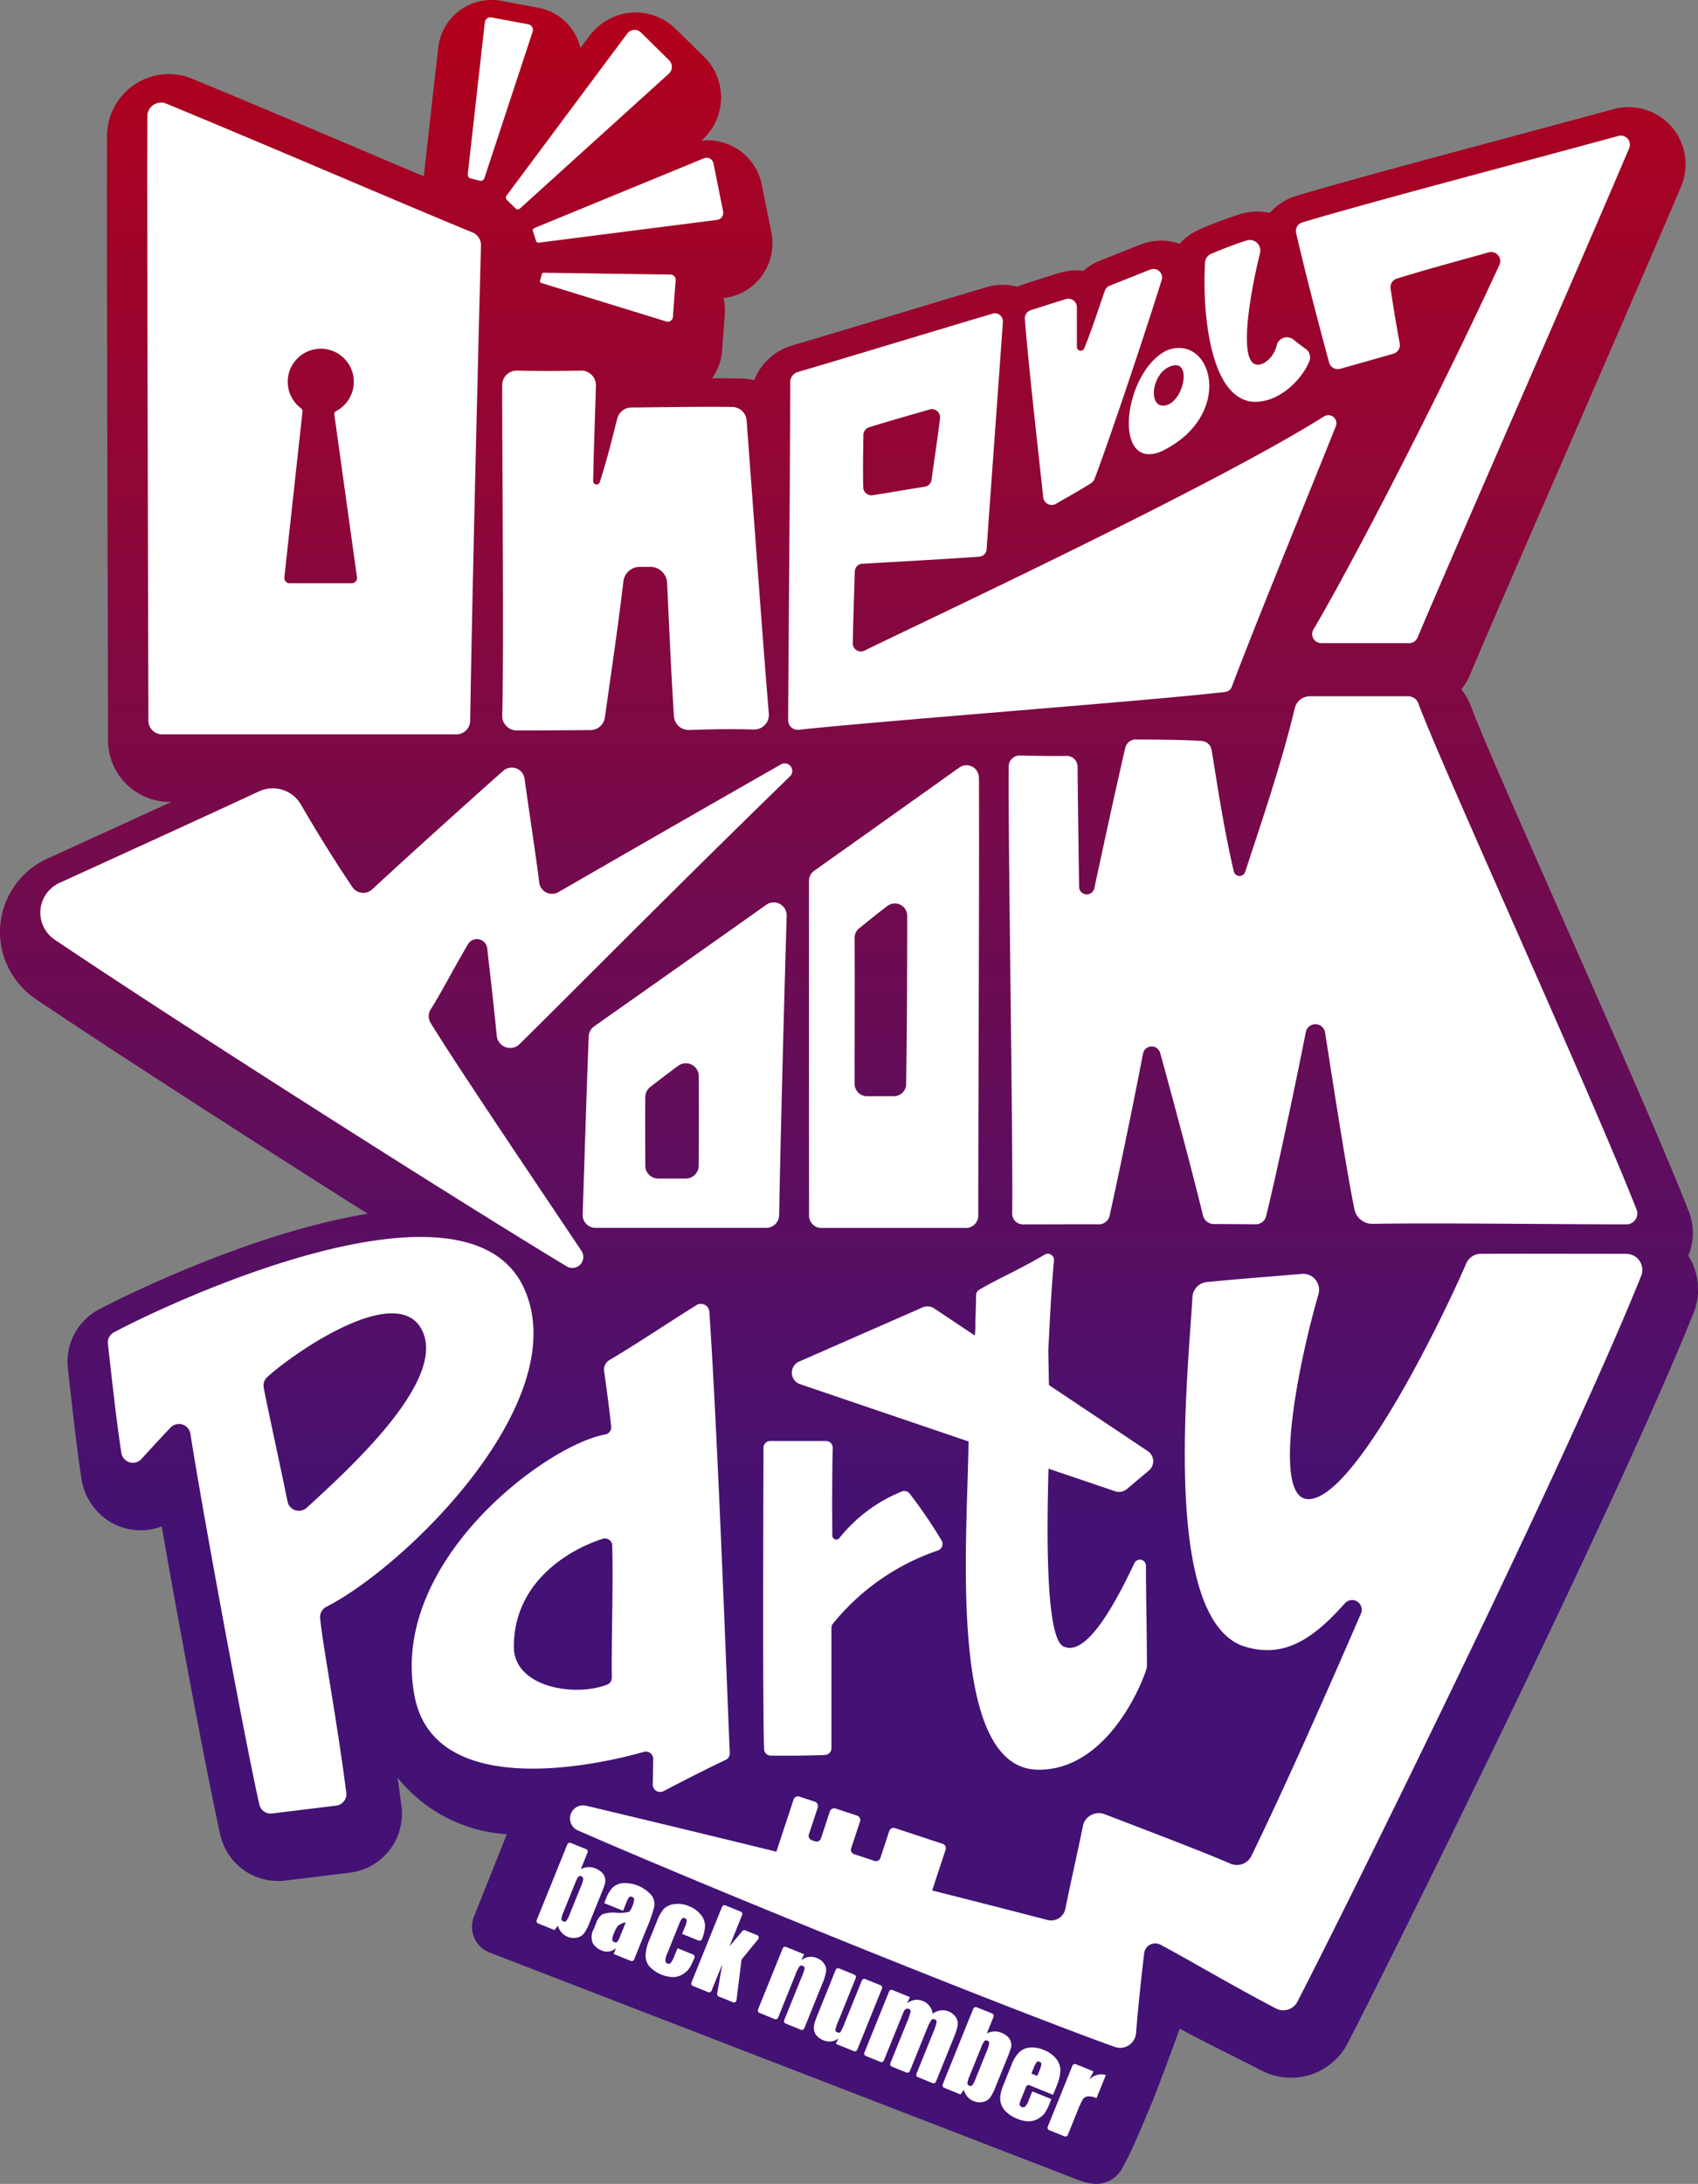 <svg id="グループ_254" data-name="グループ 254" xmlns="http://www.w3.org/2000/svg" xmlns:xlink="http://www.w3.org/1999/xlink" width="110.021" height="141.436" viewBox="0 0 110.021 141.436">
  <rect x="0" y="0" width="110.021" height="141.436" fill="#808080" stroke="none"/>
  <defs>
    <linearGradient id="linear-gradient" x1="0.5" x2="0.5" y2="1" gradientUnits="objectBoundingBox">
      <stop offset="0" stop-color="#b40019"/>
      <stop offset="0.701" stop-color="#431274"/>
      <stop offset="1" stop-color="#431274"/>
    </linearGradient>
    <clipPath id="clip-path">
      <rect id="長方形_9" data-name="長方形 9" width="110.021" height="141.436" fill="none"/>
    </clipPath>
  </defs>
  <path id="パス_48" data-name="パス 48" d="M31.852,0a3.479,3.479,0,0,0-3.458,3.092l-.936,8.328h0q-1.74-.735-3.574-1.514c-3.377-1.432-7.2-3.056-11.421-4.8a3.565,3.565,0,0,0-.5-.174A4.011,4.011,0,0,0,6.935,8.788c-.019,5.933.025,22.75.052,32.8C6.995,44.435,7,46.7,7,47.946a4,4,0,0,0,4,3.989h.105c-2.683,1.23-5.664,2.59-7.958,3.636l-.092.042A5.23,5.23,0,0,0,0,60.362v.017A5.374,5.374,0,0,0,.146,61.6a5.313,5.313,0,0,0,2.238,3.147c4.664,3.145,13.541,8.87,21.439,13.861,0,0,0,0,0,0-8.23,1.344-17.3,6.135-17.406,6.191A3.842,3.842,0,0,0,4.4,88.646l.086.763c.238,2.118.508,4.514.787,6.324a3.962,3.962,0,0,0,1.784,2.78,3.847,3.847,0,0,0,3.42.341h0c1.176,6.745,3.076,16.813,3.794,19.965a3.84,3.84,0,0,0,3.765,3,3.893,3.893,0,0,0,.471-.029l4.152-.509a3.864,3.864,0,0,0,2.978-2.086A3.927,3.927,0,0,0,26,116.882q-.115-.887-.239-1.752s0,0,0,0a9.877,9.877,0,0,0,7.077,3.661v0l-2.129,5.34a1.781,1.781,0,0,0,.995,2.314L69.93,141.207a3.281,3.281,0,0,0,1.1.229h.025a1.931,1.931,0,0,0,1.691-1.075c.646-1.131,1.49-3.244,1.975-4.383.688-1.759,1.71-4.567,1.721-4.6h0c1.329.751,3.712,1.889,5.284,2.711a4.143,4.143,0,0,0,5.6-1.766c2.589-5.013,17.205-34.375,22.4-47.272a4.123,4.123,0,0,0,.3-1.517V83.5a4.152,4.152,0,0,0-.633-2.182h0a3.811,3.811,0,0,0,.036-2.846c-1.5-3.859-5.056-11.908-8.191-19.01-2.72-6.163-5.29-11.984-5.923-13.709a3.768,3.768,0,0,0-.631-1.1v0a3.694,3.694,0,0,0,.533-.882c1.246-2.951,3.634-8.435,6.163-14.241C104.142,23.17,107,16.6,108.922,12.084a3.7,3.7,0,0,0-3.4-5.145,3.727,3.727,0,0,0-.975.131c-2.167.59-4.53,1.224-6.894,1.858-5.151,1.382-10.478,2.81-13.662,3.76a3.679,3.679,0,0,0-1.711,1.1h0a3.768,3.768,0,0,0-1.988.1c-.866.285-1.718.6-2.531.951a3.779,3.779,0,0,0-1.329.951h0a3.61,3.61,0,0,0-2.5.038c-.376.144-.785.308-1.232.487-.431.173-.9.361-1.411.559a3.684,3.684,0,0,0-1.1.668,3.542,3.542,0,0,0-.462-.03,3.656,3.656,0,0,0-1.078.162c-.767.236-1.755.552-2.308.729a3.7,3.7,0,0,0-.432.173,3.551,3.551,0,0,0-1.978.021c-2.276.678-4.537,1.359-6.586,1.976-2.436.734-4.54,1.367-6.022,1.8a3.808,3.808,0,0,0-2.455,2.25h0a4.073,4.073,0,0,0-.835-.107c-.426-.009-.929-.014-1.475-.014l-.428,0a3.414,3.414,0,0,0,.653-1.765l.178-2.383a3.438,3.438,0,0,0-.084-1.045l.061-.008a3.564,3.564,0,0,0,3.043-4.234l-.624-3.118A3.574,3.574,0,0,0,45.857,9.09a3.528,3.528,0,0,0-.426.028l.07-.063a3.7,3.7,0,0,0,.109-5.387L43.781,1.874a3.7,3.7,0,0,0-3.29-1,3.8,3.8,0,0,0-2.332,1.5l-.549.736s0,0,0,0A3.465,3.465,0,0,0,34.865.5L32.492.059A3.5,3.5,0,0,0,31.852,0Z" transform="translate(0 0)" fill="url(#linear-gradient)"/>
  <g id="グループ_12" data-name="グループ 12" transform="translate(0 0)">
    <g id="グループ_11" data-name="グループ 11" clip-path="url(#clip-path)">
      <path id="パス_49" data-name="パス 49" d="M108.707,362.513a.17.17,0,0,1,.094.222l-.436,1.076a1.156,1.156,0,0,1,.472-.134,1.083,1.083,0,0,1,.467.082,1.264,1.264,0,0,1,.43.271.716.716,0,0,1,.2.356.771.771,0,0,1,0,.346,6.184,6.184,0,0,1-.229.627l-.779,1.926a3.089,3.089,0,0,1-.346.675.785.785,0,0,1-.455.28.983.983,0,0,1-.62-.054,1.006,1.006,0,0,1-.386-.273,1.222,1.222,0,0,1-.241-.447l-.215.289-1.059-.429a.17.17,0,0,1-.094-.222l1.982-4.9a.17.17,0,0,1,.222-.094Zm-.318,2.378a1.5,1.5,0,0,0,.133-.45.175.175,0,0,0-.123-.168.159.159,0,0,0-.191.026,1.728,1.728,0,0,0-.216.432l-.745,1.842a1.592,1.592,0,0,0-.139.457.168.168,0,0,0,.12.161.164.164,0,0,0,.2-.035,1.966,1.966,0,0,0,.231-.465Z" transform="translate(-70.732 -242.756)" fill="#fff"/>
      <path id="パス_50" data-name="パス 50" d="M118.337,371.784l-1.221-.494.116-.287a2.177,2.177,0,0,1,.424-.719,1.141,1.141,0,0,1,.651-.289,2.31,2.31,0,0,1,1.878.792.98.98,0,0,1,.171.736,9.585,9.585,0,0,1-.5,1.427l-.8,1.986a.17.17,0,0,1-.222.094l-1.107-.448.154-.381a.855.855,0,0,1-.942.152,1.185,1.185,0,0,1-.55-.445,1.04,1.04,0,0,1,.055-.954l.142-.351a1.115,1.115,0,0,1,.416-.593,2.3,2.3,0,0,1,.914-.1,2.32,2.32,0,0,0,.823-.061.964.964,0,0,0,.188-.336,1.3,1.3,0,0,0,.127-.457.185.185,0,0,0-.124-.168c-.089-.036-.155-.029-.2.019a1.834,1.834,0,0,0-.212.429Zm.175.753a1.037,1.037,0,0,0-.518.237,1.637,1.637,0,0,0-.23.424,1.388,1.388,0,0,0-.13.446.182.182,0,0,0,.133.166.171.171,0,0,0,.189-.011,1.294,1.294,0,0,0,.2-.383Z" transform="translate(-77.966 -248.037)" fill="#fff"/>
      <path id="パス_51" data-name="パス 51" d="M130.564,376.381a.175.175,0,0,1-.227.1l-1.065-.43.2-.492a1.044,1.044,0,0,0,.1-.367.166.166,0,0,0-.117-.155.163.163,0,0,0-.184.019,1.113,1.113,0,0,0-.185.345l-.815,2.016a.856.856,0,0,0-.081.367.2.2,0,0,0,.125.183.189.189,0,0,0,.227-.047,1.532,1.532,0,0,0,.229-.431l.206-.509,1,.4a.174.174,0,0,1,.092.228,6.05,6.05,0,0,1-.28.59,1.318,1.318,0,0,1-.428.438,1.243,1.243,0,0,1-.639.214,2.217,2.217,0,0,1-1.576-.7,1.114,1.114,0,0,1-.242-.712,2.946,2.946,0,0,1,.257-1.019l.491-1.214a2.532,2.532,0,0,1,.441-.777,1.146,1.146,0,0,1,.667-.305,1.774,1.774,0,0,1,.957.134,1.8,1.8,0,0,1,.782.568,1.14,1.14,0,0,1,.259.739,2.706,2.706,0,0,1-.192.811" transform="translate(-85.076 -250.806)" fill="#fff"/>
      <path id="パス_52" data-name="パス 52" d="M140.213,376.59l-1.039,1.271a.169.169,0,0,0-.037.087l-.321,2.58a.17.17,0,0,1-.233.137l-.918-.371a.17.17,0,0,1-.1-.187l.325-1.891-.691,1.7a.171.171,0,0,1-.222.094l-.986-.4a.171.171,0,0,1-.094-.222l1.981-4.9a.17.17,0,0,1,.222-.094l.986.4a.17.17,0,0,1,.094.222l-.82,2.031.831-.989a.17.17,0,0,1,.194-.048l.764.309a.17.17,0,0,1,.068.266" transform="translate(-91.095 -250.993)" fill="#fff"/>
      <path id="パス_53" data-name="パス 53" d="M151.974,383.023l-.182.384a1.047,1.047,0,0,1,.488-.213,1,1,0,0,1,.519.073.961.961,0,0,1,.484.379.752.752,0,0,1,.113.508,3.879,3.879,0,0,1-.262.825l-1.148,2.836a.17.17,0,0,1-.222.094l-.984-.4a.171.171,0,0,1-.094-.222l1.133-2.8a2.932,2.932,0,0,0,.188-.55c.007-.072-.033-.126-.122-.161a.173.173,0,0,0-.219.04,2.969,2.969,0,0,0-.276.58l-1.1,2.73a.17.17,0,0,1-.222.094l-.985-.4a.17.17,0,0,1-.094-.222l1.6-3.957a.17.17,0,0,1,.222-.094Z" transform="translate(-99.873 -256.457)" fill="#fff"/>
      <path id="パス_54" data-name="パス 54" d="M164.4,388.067l-1.6,3.957a.17.17,0,0,1-.222.094l-1.166-.472.166-.346a.977.977,0,0,1-.464.189,1.006,1.006,0,0,1-.5-.076,1.115,1.115,0,0,1-.445-.3.726.726,0,0,1-.174-.389,1.079,1.079,0,0,1,.03-.4q.052-.194.276-.745l1.1-2.724a.171.171,0,0,1,.222-.094l.985.4a.171.171,0,0,1,.094.222l-1.113,2.75a3.322,3.322,0,0,0-.209.605c0,.07.038.124.128.161s.167.03.212-.027a4.14,4.14,0,0,0,.278-.611l1.1-2.718a.17.17,0,0,1,.221-.094l.986.4a.171.171,0,0,1,.094.222" transform="translate(-107.254 -259.279)" fill="#fff"/>
      <path id="パス_55" data-name="パス 55" d="M172.852,391.47l-.187.4a1.14,1.14,0,0,1,.508-.217,1.014,1.014,0,0,1,.525.072,1,1,0,0,1,.626.816,1.262,1.262,0,0,1,.517-.213,1.05,1.05,0,0,1,.99.448.762.762,0,0,1,.119.507,3.555,3.555,0,0,1-.246.783l-1.164,2.879a.17.17,0,0,1-.221.094l-.947-.383a.17.17,0,0,1-.094-.222l1.063-2.628a3.664,3.664,0,0,0,.237-.693.175.175,0,0,0-.119-.2.183.183,0,0,0-.231.057,3.428,3.428,0,0,0-.316.663l-1.063,2.627a.17.17,0,0,1-.222.094l-.946-.383a.17.17,0,0,1-.094-.222l1.034-2.556a5.419,5.419,0,0,0,.275-.766.167.167,0,0,0-.118-.194.208.208,0,0,0-.175.006.276.276,0,0,0-.133.133q-.045.092-.17.4l-1.135,2.8a.171.171,0,0,1-.222.094l-.946-.383a.17.17,0,0,1-.094-.222l1.6-3.957a.171.171,0,0,1,.222-.094Z" transform="translate(-113.895 -262.13)" fill="#fff"/>
      <path id="パス_56" data-name="パス 56" d="M188.517,394.8a.17.17,0,0,1,.094.222l-.435,1.076a1.145,1.145,0,0,1,.472-.134,1.082,1.082,0,0,1,.467.082,1.259,1.259,0,0,1,.429.271.716.716,0,0,1,.2.357.76.76,0,0,1,0,.346,6,6,0,0,1-.229.627l-.779,1.926a3.074,3.074,0,0,1-.346.675.788.788,0,0,1-.456.28.981.981,0,0,1-.619-.054,1.008,1.008,0,0,1-.387-.273,1.227,1.227,0,0,1-.241-.446l-.215.289-1.059-.429a.17.17,0,0,1-.094-.222l1.981-4.9a.171.171,0,0,1,.222-.094Zm-.318,2.378a1.507,1.507,0,0,0,.133-.45.173.173,0,0,0-.123-.168.158.158,0,0,0-.19.026,1.746,1.746,0,0,0-.216.432l-.745,1.842a1.574,1.574,0,0,0-.138.457.168.168,0,0,0,.12.161.165.165,0,0,0,.2-.035,1.99,1.99,0,0,0,.231-.465Z" transform="translate(-124.237 -264.402)" fill="#fff"/>
      <path id="パス_57" data-name="パス 57" d="M200.056,405.379l-1.526-.617a.17.17,0,0,0-.222.094l-.31.766a1.11,1.11,0,0,0-.109.39.176.176,0,0,0,.128.149.21.21,0,0,0,.243-.031,1.31,1.31,0,0,0,.223-.409l.228-.564,1.234.5-.127.315a3.076,3.076,0,0,1-.3.589,1.346,1.346,0,0,1-.418.36,1.224,1.224,0,0,1-.611.174,1.941,1.941,0,0,1-.755-.165,2.23,2.23,0,0,1-.68-.414,1.218,1.218,0,0,1-.416-1.081,3.165,3.165,0,0,1,.226-.753l.5-1.246a2.292,2.292,0,0,1,.509-.823,1.122,1.122,0,0,1,.7-.295,1.887,1.887,0,0,1,.862.148,1.916,1.916,0,0,1,.819.573,1.239,1.239,0,0,1,.276.753,2.774,2.774,0,0,1-.247,1.022Zm-1.022-1.223.126-.313a1.7,1.7,0,0,0,.138-.442.15.15,0,0,0-.106-.155c-.09-.037-.157-.032-.2.014a1.793,1.793,0,0,0-.212.429l-.127.313Z" transform="translate(-131.823 -269.712)" fill="#fff"/>
      <path id="パス_58" data-name="パス 58" d="M208.918,406.059l-.279.541a1.043,1.043,0,0,1,1.079-.307l-.609,1.5a1.171,1.171,0,0,0-.563-.116.44.44,0,0,0-.316.186,5.229,5.229,0,0,0-.359.778l-.619,1.529a.17.17,0,0,1-.222.094l-.985-.4a.171.171,0,0,1-.094-.222l1.6-3.957a.17.17,0,0,1,.222-.094Z" transform="translate(-138.063 -271.907)" fill="#fff"/>
      <path id="パス_59" data-name="パス 59" d="M107.306,6.117l-7.826,10.5a.2.2,0,0,0,.02.264l.575.564a.2.2,0,0,0,.276.005l9.655-8.74a.594.594,0,0,0,.017-.864L108.2,6.048a.594.594,0,0,0-.892.069" transform="translate(-66.666 -3.941)" fill="#fff"/>
      <path id="パス_60" data-name="パス 60" d="M91.954,13.582l1.105-9.839A.371.371,0,0,1,93.5,3.42l2.373.443a.371.371,0,0,1,.284.481l-3.127,9.491a.242.242,0,0,1-.289.159l-.6-.15a.242.242,0,0,1-.182-.262" transform="translate(-61.646 -2.289)" fill="#fff"/>
      <path id="パス_61" data-name="パス 61" d="M115.831,31.028l-10.993,4.521a.159.159,0,0,0-.091.2l.206.636a.159.159,0,0,0,.172.109l11.56-1.476a.455.455,0,0,0,.388-.54l-.623-3.115a.455.455,0,0,0-.619-.331" transform="translate(-70.218 -20.778)" fill="#fff"/>
      <path id="パス_62" data-name="パス 62" d="M114.625,53.709,106.4,53.59a.127.127,0,0,0-.124.095l-.11.416a.127.127,0,0,0,.085.154l8.09,2.492a.336.336,0,0,0,.434-.3l.178-2.379a.337.337,0,0,0-.331-.361" transform="translate(-71.173 -35.927)" fill="#fff"/>
      <path id="パス_63" data-name="パス 63" d="M254.776,32.956c.559,2.43,1.464,5.926,2.138,8.382a.585.585,0,0,0,.726.408c.967-.275,2.541-.716,3.434-.974a.586.586,0,0,0,.414-.673c-.162-.85-.393-2.2-.591-3.545a.587.587,0,0,1,.4-.647c1.758-.547,3.966-1.143,5.956-1.7a.587.587,0,0,1,.695.808c-3.611,7.867-9.3,18.936-12.048,23.615a.587.587,0,0,0,.5.886h5.7a.587.587,0,0,0,.541-.358c2.592-6.138,10.01-22.975,13.713-31.691a.587.587,0,0,0-.693-.8c-6.95,1.892-15.914,4.234-20.485,5.6a.584.584,0,0,0-.4.692" transform="translate(-170.794 -17.863)" fill="#fff"/>
      <path id="パス_64" data-name="パス 64" d="M159.133,82.928c.029-1.665.085-3.074.129-4.65a.515.515,0,0,1,.482-.5c1.406-.085,4.966-.272,7.577-.456a.518.518,0,0,0,.482-.482c.193-2.8.8-11.1,1.054-14.73a.517.517,0,0,0-.665-.531c-4.966,1.478-9.869,2.975-12.622,3.78a.679.679,0,0,0-.489.653c-.007,6-.123,17.595-.136,21.908a.611.611,0,0,0,.679.609c5.421-.584,23.353-1.928,27.648-2.452a.508.508,0,0,0,.415-.328c1.552-4.117,5.066-12.672,6.744-16.878a.523.523,0,0,0-.766-.635c-7.247,4.558-25.68,13.157-29.782,15.17a.522.522,0,0,1-.75-.479m1.052-13.986c1.316-.41,2.526-.75,3.927-1.155a.531.531,0,0,1,.673.575c-.223,1.8-.437,3.086-.548,3.975a.526.526,0,0,1-.445.455c-1.267.192-2.2.371-3.374.548a.533.533,0,0,1-.61-.515c-.028-1.379,0-2.405.009-3.389a.525.525,0,0,1,.368-.493" transform="translate(-103.876 -41.267)" fill="#fff"/>
      <path id="パス_65" data-name="パス 65" d="M99.385,256.288c-2.188,1.37-3.85,2.5-5.632,3.555a.715.715,0,0,0-.346.716c.25,1.748.393,2.974.459,3.592a.471.471,0,0,1-.395.512c-3.815.689-13.787,8.126-12.4,16.618,1.034,7.264,12.087,4.75,14.911,3.935a.475.475,0,0,1,.605.464c-.007.6-.016,1.1-.026,1.649a.475.475,0,0,0,.691.432c1.2-.622,2.7-1.4,4.029-2.023a.466.466,0,0,0,.269-.445c-.228-5.354-.78-20.537-1.324-28.579a.552.552,0,0,0-.845-.426m-5.478,24.126a.472.472,0,0,1-.3.448c-2.138.828-6.045.152-6.045-2.451,0-4.206,3.585-6.306,5.765-6.993a.469.469,0,0,1,.61.436c.07,2.672-.063,6.429-.027,8.56" transform="translate(-54.264 -171.76)" fill="#fff"/>
      <path id="パス_66" data-name="パス 66" d="M28.958,21.047c-.025,7.628.057,33.555.068,39.141a.888.888,0,0,0,.89.886H48.983a.892.892,0,0,0,.893-.878c.131-8.487.578-26.306.7-30.782a.881.881,0,0,0-.547-.842c-5.461-2.253-11.864-5.04-19.838-8.345a.892.892,0,0,0-1.234.819m8.878,29.869,1.177-10.753a.217.217,0,0,0-.09-.2,2.141,2.141,0,1,1,2.27.174.217.217,0,0,0-.119.221l1.469,10.544a.339.339,0,0,1-.337.386H38.174a.34.34,0,0,1-.338-.376" transform="translate(-19.411 -13.515)" fill="#fff"/>
      <path id="パス_67" data-name="パス 67" d="M8.858,161.4c7.563,5.105,25.562,16.566,33.175,21.16a.711.711,0,0,0,.959-1c-2.92-4.365-8.137-12.085-9.775-14.765a.835.835,0,0,1,.008-.888c.64-1.009,1.369-2.434,2.408-4.208a.673.673,0,0,1,1.25.26c.169,1.506.417,3.633.618,5.666a.871.871,0,0,0,1.478.538c3.115-3.064,10.141-10.174,17.517-17.337a.489.489,0,0,0-.582-.777c-4.256,2.427-11.2,6.409-14.411,8.27a.838.838,0,0,1-1.252-.622c-.246-2-.69-4.808-.947-6.716a.839.839,0,0,0-1.39-.514c-2.056,1.83-5.911,5.289-8.485,7.675a.853.853,0,0,1-1.29-.155c-1.158-1.735-2.009-3.078-3.332-5.342a2.108,2.108,0,0,0-2.71-.85c-3.056,1.424-8.995,4.133-12.933,5.93a2.114,2.114,0,0,0-.306,3.677" transform="translate(-5.313 -100.544)" fill="#fff"/>
      <path id="パス_68" data-name="パス 68" d="M127.76,178.176c-.135,4.362-.413,14.792-.488,19.395a.835.835,0,0,1-.837.821H115.376a.836.836,0,0,1-.837-.864c.095-2.778.3-9.351.394-11.541a.833.833,0,0,1,.353-.645c2.488-1.757,6.572-4.627,11.15-7.872a.838.838,0,0,1,1.323.707m-5.7,16.189c.009-1.552.016-3.682.006-5.8a.839.839,0,0,0-1.337-.669c-.772.57-1.437,1.084-1.809,1.374a.834.834,0,0,0-.321.648c-.014,1.177,0,3.285,0,4.45a.836.836,0,0,0,.838.83h1.784a.836.836,0,0,0,.838-.83" transform="translate(-76.787 -118.872)" fill="#fff"/>
      <path id="パス_69" data-name="パス 69" d="M170.062,151.128c.031,5.5-.04,20-.045,28.383a.8.8,0,0,1-.8.8c-2.075,0-5.928,0-9.363,0a.8.8,0,0,1-.8-.794c-.009-3.8-.007-18.814-.007-21.688a.793.793,0,0,1,.336-.648c1.311-.931,6.176-4.385,9.411-6.692a.8.8,0,0,1,1.261.645m-4.713,19.856c.06-3.4.07-7.916.071-10.9a.8.8,0,0,0-1.276-.639c-.687.518-1.292,1.012-1.837,1.455a.794.794,0,0,0-.295.625c.016,1.681,0,7.1,0,9.446a.8.8,0,0,0,.8.8h1.744a.8.8,0,0,0,.8-.782" transform="translate(-106.631 -100.784)" fill="#fff"/>
      <path id="パス_70" data-name="パス 70" d="M202.848,149.153c-.041-2.811-.089-6.123-.1-7.78a.706.706,0,0,0-.721-.7c-.977.025-2.1-.01-3.02-.025a.708.708,0,0,0-.72.7c-.05,4.279.287,24.331.226,28.96a.7.7,0,0,0,.7.707c1.355,0,2.909-.011,4.914-.005a.709.709,0,0,0,.695-.554c.558-2.495,1.522-7.154,2.167-10.5a.571.571,0,0,1,1.112-.044c1.109,4.012,2.242,8.341,2.775,10.527a.73.73,0,0,0,.71.554c1.341,0,2.1.011,2.7.015a.694.694,0,0,0,.682-.531c.75-3.09,1.854-8.3,2.57-11.917a.634.634,0,0,1,1.248.026c.7,4.493,1.43,9.149,1.9,11.445a1.185,1.185,0,0,0,1.187.949c3.742-.077,12.877.04,16.44.031a.7.7,0,0,0,.651-.962c-2.783-7.145-12.711-28.9-14.135-32.777a.7.7,0,0,0-.662-.461H217.8a1,1,0,0,0-.975.766c-.892,3.735-2.419,8.161-3.218,10.61a.383.383,0,0,1-.736-.032c-.659-2.807-1.092-5.769-1.435-7.86a.71.71,0,0,0-.665-.592c-1.658-.091-3.016-.082-4.246-.093a.7.7,0,0,0-.687.541c-.713,3.088-1.445,6.5-2.005,9.1a.5.5,0,0,1-.988-.1" transform="translate(-132.928 -91.719)" fill="#fff"/>
      <path id="パス_71" data-name="パス 71" d="M48.081,246.207c3.567,7.269-7.516,18.146-12.729,20.8a.742.742,0,0,0-.4.733c.161,1.753,1.055,6.354,1.693,11.3a.753.753,0,0,1-.656.842l-4.15.509a.751.751,0,0,1-.826-.577c-.881-3.869-3.623-18.623-4.467-24.011a.752.752,0,0,0-1.284-.407c-.568.587-1.2,1.287-1.89,2.038a.754.754,0,0,1-1.3-.393c-.309-1.97-.613-4.77-.872-7.064a.749.749,0,0,1,.391-.747c3.83-2.041,22.614-10.78,26.493-3.021M32.837,260.185a.752.752,0,0,0,1.245.406c2.784-2.547,8.884-8.089,7.545-11.335-1.437-3.484-8.277,1.213-10.1,2.869a.743.743,0,0,0-.231.693c.259,1.358.942,4.43,1.542,7.367" transform="translate(-14.208 -162.944)" fill="#fff"/>
      <path id="パス_72" data-name="パス 72" d="M150.514,283.148h3.6a.44.44,0,0,1,.441.453c-.045,1.443-.044,4.207-.027,5.678a.256.256,0,0,0,.462.149,9.939,9.939,0,0,1,4.041-3.01.439.439,0,0,1,.511.143,31.443,31.443,0,0,1,2.062,3.027.445.445,0,0,1-.258.658,14.964,14.964,0,0,0-6.8,4.758.44.44,0,0,0-.076.251v7.788a.444.444,0,0,1-.425.442c-1.223.05-2.346.045-3.5.044a.441.441,0,0,1-.44-.424c-.1-3-.045-15.717-.04-19.518a.439.439,0,0,1,.441-.438" transform="translate(-100.597 -189.825)" fill="#fff"/>
      <path id="パス_73" data-name="パス 73" d="M176.626,261.731a.786.786,0,0,0,.759-.143l1.427-1.2a.787.787,0,0,0-.069-1.256l-6.407-4.281c-.015-.79-.03-1.594-.04-2.264a.262.262,0,0,1,0-.028c.1-1.782.135-3.08.365-5.785a.4.4,0,0,0-.6-.373c-1.6.959-3.107,1.6-4.255,2.284a.394.394,0,0,0-.189.333c-.029,1.66-.049,1.3-.049,2.156,0,.01,0,.02,0,.03,0,.046-.015.2-.033.443l-2.633-1.759a.787.787,0,0,0-.753-.066l-8,3.509a.786.786,0,0,0,.063,1.465l10.915,3.71c-.069,6.386-1.409,21.291,4.559,21.258,4.247,0,6.525-5.1,6.981-6.561a.386.386,0,0,0,.017-.118c0-2.531-.066-4.814-.061-6.53a.394.394,0,0,0-.752-.164c-1.661,3.515-3.29,5.987-4.587,5.392-1.189-.545-1.08-7.652-.975-11.516Z" transform="translate(-104.371 -165.151)" fill="#fff"/>
      <path id="パス_74" data-name="パス 74" d="M180.487,246.351c-3.313,0-6.79-.015-9.429,0a1.024,1.024,0,0,0-.936.615c-1.969,4.511-7.358,15.274-10.228,15.274-2.378,0-.72-8.56.645-13.261a1.037,1.037,0,0,0-1.087-1.327c-1.9.167-4.259.339-6.147.529a1.036,1.036,0,0,0-.93.978c-.267,4.815-2.018,20.567,3.216,22.57,2.694.929,4.642-.478,6.664-2.745a.625.625,0,0,1,1.04.664c-2.019,4.664-4.907,11.208-7.1,15.7a1.043,1.043,0,0,1-1.351.5c-1.613-.7-4.686-1.874-8.162-3.206a1.051,1.051,0,0,0-1.406.776c-.325,1.615-.777,3.585-1.135,5.351a.94.94,0,0,1-1.16.725c-1.8-.468-4.322-1.116-7.469-1.911l.871-2.644a.3.3,0,0,0-.19-.377l-3.087-1.017a.3.3,0,0,0-.376.19l-.575,1.744a.3.3,0,0,1-.376.19l-1.326-.437a.3.3,0,0,1-.19-.377l.575-1.744a.3.3,0,0,0-.19-.376l-1.391-.458a.3.3,0,0,0-.376.19l-.575,1.744a.3.3,0,0,1-.376.19l-.217-.071a.3.3,0,0,1-.19-.377l.575-1.744a.3.3,0,0,0-.19-.377l-1-.329a.3.3,0,0,0-.377.19l-1.114,3.379c-3.706-.909-7.835-1.91-12.331-2.979a.848.848,0,0,0-.538,1.6c10.511,4.575,28.334,11.7,34.79,14.021a1.034,1.034,0,0,0,1.382-.889c.127-1.536.313-3.4.529-5.177a.722.722,0,0,1,1.055-.552c2.087,1.114,4.621,2.635,7.474,4.125a1.031,1.031,0,0,0,1.4-.435c3-5.8,17.312-34.679,22.273-47.005a1.04,1.04,0,0,0-.966-1.427" transform="translate(-75.112 -165.15)" fill="#fff"/>
      <path id="パス_75" data-name="パス 75" d="M201.484,56.1c.157,2.2.666,6.782,1.188,11.553a.554.554,0,0,0,.833.418c.654-.39,1.365-.768,2.263-1.331a.544.544,0,0,0,.218-.259c.607-1.525,3-8.543,4.361-12.9a.553.553,0,0,0-.727-.681c-.733.28-1.594.64-2.631,1.042a.555.555,0,0,0-.324.328c-.335.938-.747,2.269-1.333,3.734a.249.249,0,0,1-.48-.088c0-.793,0-1.739,0-2.566a.554.554,0,0,0-.717-.534c-.754.232-1.728.543-2.27.718a.551.551,0,0,0-.383.564" transform="translate(-135.076 -35.445)" fill="#fff"/>
      <path id="パス_76" data-name="パス 76" d="M224.392,68.524c2.935-1.117,4.452,4.22-.373,6.551-3.232,1.33-2.448-5.209.373-6.551m-.255,3.583c1.267,0,1.925-2.923.628-2.593-1.308.3-1.656,2.594-.628,2.593" transform="translate(-148.774 -45.837)" fill="#fff"/>
      <path id="パス_77" data-name="パス 77" d="M237.233,48.037a.671.671,0,0,0-.407.58c-.167,2.749.181,8.6,2.993,9,1.809.171,3.339-1.517,3.772-2.628a.671.671,0,0,0-.245-.789c-.258-.182-.521-.383-.778-.592a.682.682,0,0,0-1.089.323,1.833,1.833,0,0,1-.812,1.176c-1.926.987-.945-4.389-.278-7.113a.683.683,0,0,0-.874-.813c-.795.261-1.563.551-2.282.858" transform="translate(-158.747 -31.606)" fill="#fff"/>
      <path id="パス_78" data-name="パス 78" d="M98.727,73.766c-.013,4.462.123,17.132,0,21.388a.943.943,0,0,0,.937.973c1.194.011,2.984-.016,4.776-.024a.951.951,0,0,0,.94-.822c.285-2.062.823-5.628,1.2-8.812a1.063,1.063,0,0,1,1.057-.938h.61a1.09,1.09,0,0,1,1.161,1.007c.1,1.949.242,5.6.447,8.67a.951.951,0,0,0,.973.887c1-.024,2.144-.084,4.2-.03a.951.951,0,0,0,.975-1.028c-.308-3.614-.913-11.914-1.44-18.986a.942.942,0,0,0-.922-.873c-1.686-.038-4.62.019-6.547.033a.943.943,0,0,0-.907.7c-.261.982-.586,2.416-1.14,4.134a.219.219,0,0,1-.427-.068c.033-1.942.116-3.95.178-6.177a.951.951,0,0,0-.969-.981c-1.131.023-2.509.036-4.135,0a.949.949,0,0,0-.971.944" transform="translate(-66.186 -48.819)" fill="#fff"/>
    </g>
  </g>
</svg>
